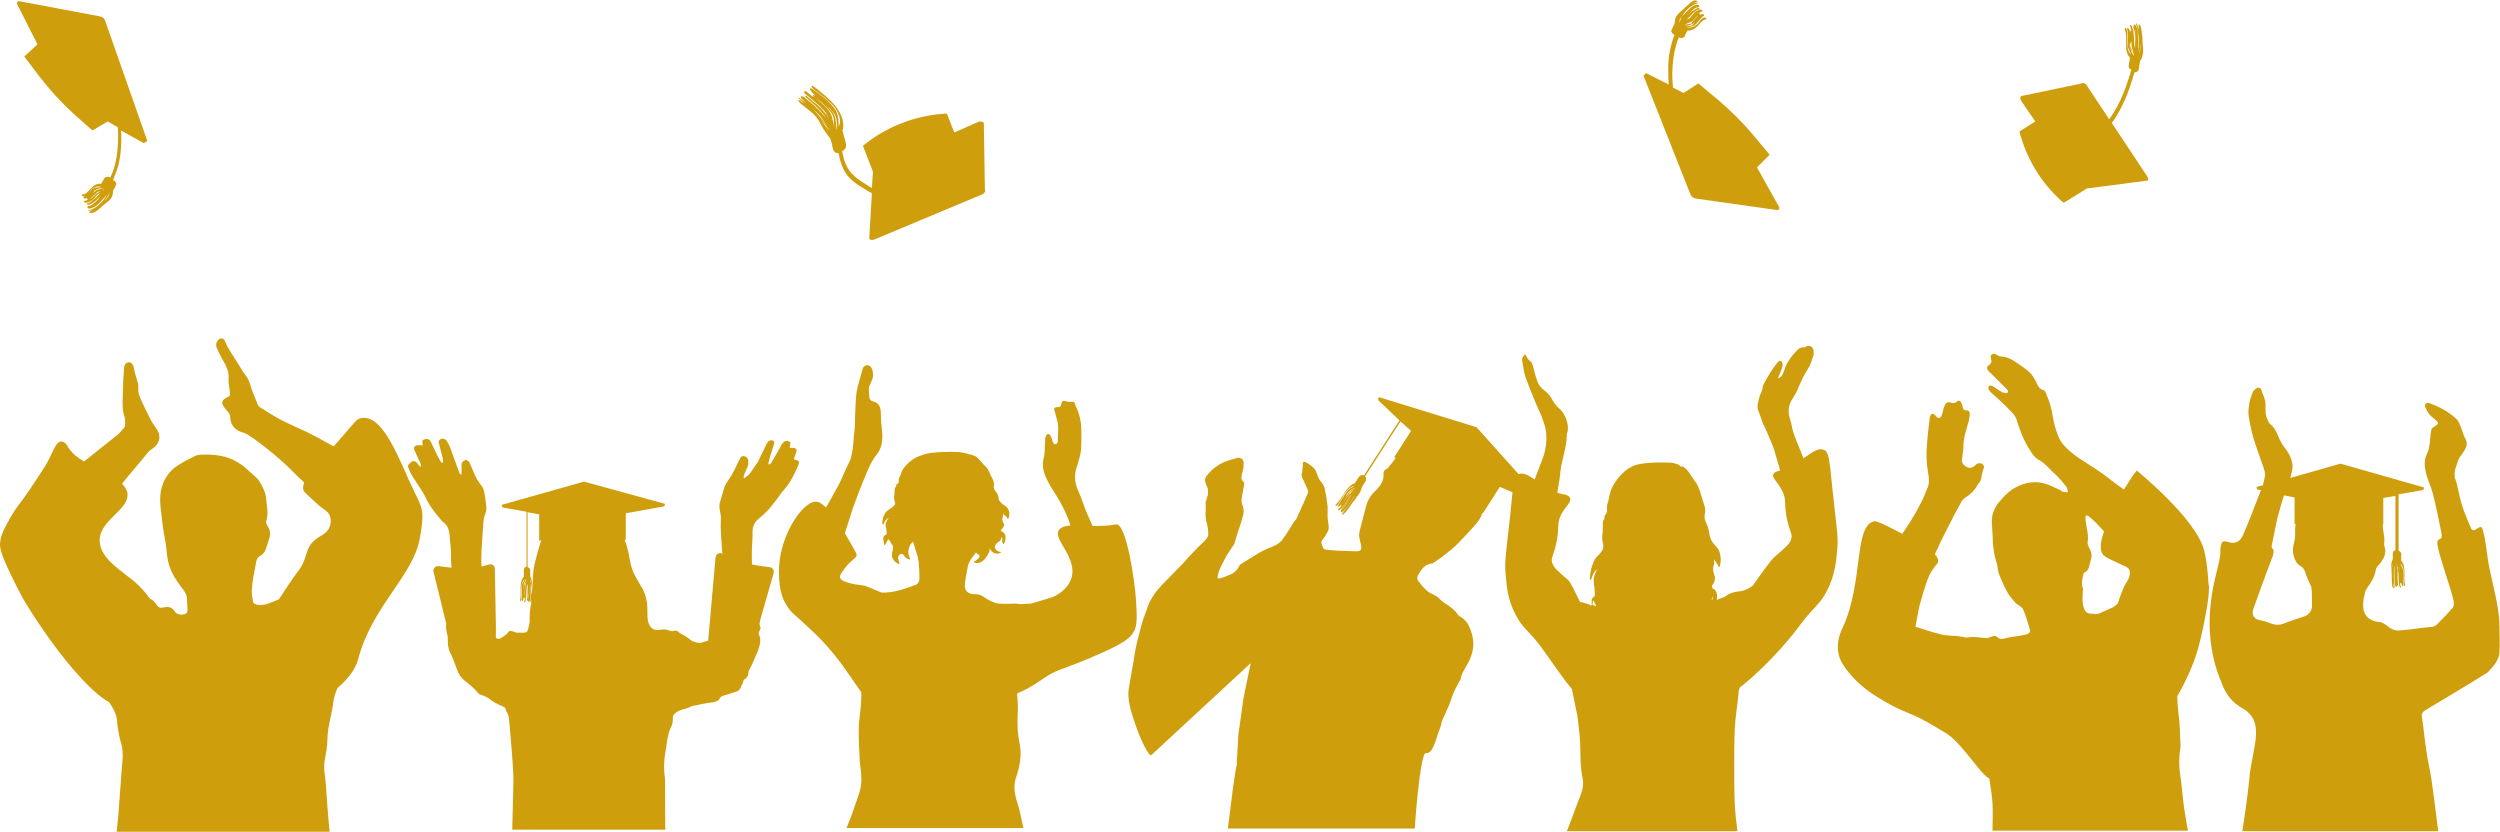 <?xml version="1.0" encoding="UTF-8" standalone="no"?><svg xmlns="http://www.w3.org/2000/svg" xmlns:xlink="http://www.w3.org/1999/xlink" fill="#cf9e0c" height="157.5" preserveAspectRatio="xMidYMid meet" version="1" viewBox="0.0 -0.2 473.4 157.5" width="473.4" zoomAndPan="magnify"><g><g id="change1_1"><path d="M347,92.5c-0.6-5.9-0.7-7.1-1.6-7.5c-1.1-0.5-2.3,0.5-3.9,1.6c0-0.1-0.1-0.2-0.1-0.3c-0.2-0.5-0.4-1-0.6-1.5 c-0.4-1-0.9-2.1-1.2-3.1c-0.3-0.8-0.3-1.6-0.6-2.4c-0.5-1.5-0.4-2.8,0.5-4.1c0.2-0.3,0.4-0.7,0.6-1c0.4-0.9,0.8-1.9,1.3-2.9 c0.4-0.8,0.9-1.5,1.3-2.3c0.3-0.6,0.4-1.2,0.7-1.9c0.1-0.1,0-0.8,0-1c-0.1-0.5-0.4-0.7-0.8-0.8c-0.5-0.1-0.7,0.4-1.3,0.3 c-0.5-0.1-1.4,0.9-1.8,1.4c-0.6,0.8-1.1,1.4-1.5,2.5c-0.2,0.7-0.5,1.7-1.2,1.9c-0.6,0.3,1.7-2.8,0.3-3.3c-0.3-0.1-1.1,1.1-1.3,1.4 c-0.6,0.8-2,3.2-2,3.5c-0.1,1-0.5,1.3-0.7,2.2c-0.2,1-0.5,1.5-0.1,2.5c0.3,0.8,0.6,1.6,0.9,2.5c0,0,0,0.1,0.1,0.1 c0.8,1.9,1.8,3.8,2.3,5.9c0.2,0.7,0.4,1.3,0.6,2c0.1,0.2,0.1,0.5,0.2,0.7c0,0,0,0,0,0c-0.3,0.1-1.1,0.2-1.3,0.7 c-0.3,0.7,0.8,1.4,1.6,3c1.1,2,0.2,2.6,1.2,6.4c0.5,1.8,0.8,2,0.6,2.8c-0.2,0.9-0.9,1.5-3,3.3c-0.9,0.7-3,3.8-4.3,5.6 c-0.8,0.6-1.6,1-2.7,1.1c-0.9,0.1-1.6,0.3-2.3,0.8c-0.5,0.4-1.2,0.5-1.8,0.8c0.1-0.6,0.1-1.3-0.3-1.8c-0.1-0.2-0.3-0.3-0.4-0.3 c-0.1-0.1-0.2-0.1-0.2-0.3c-0.1-0.2,0-0.4,0.2-0.6c0.1-0.2,0.3-0.5,0.3-0.8c0.1-0.5,0-0.7-0.1-1c-0.1-0.3-0.2-0.6-0.2-1.1 c0-0.2,0-0.4,0.1-0.6c0.1-0.4,0.1-0.8,0.1-1.2c0,0.1,0.1,0.2,0.2,0.3c0.1,0.2,0.2,0.4,0.3,0.5c0.1,0.1,0.2,0.3,0.3,0.5 c0,0,0,0.1,0,0.1c0,0.1,0.1,0.1,0.1,0.1c0,0,0.1-0.1,0.1-0.1c0.2-0.3,0.4-1.7,0-2.8c-0.2-0.6-0.5-0.8-0.7-1.1 c-0.3-0.3-0.6-0.6-0.9-1.2c-0.2-0.5-0.2-0.7-0.3-1c0-0.3-0.1-0.7-0.3-1.4c-0.1-0.3-0.2-0.5-0.3-0.7c-0.2-0.5-0.4-0.9-0.3-1.4 c0-0.1,0-0.2,0-0.2c0-0.2,0.1-0.4,0.1-0.8c0-0.5-0.1-0.8-0.2-1.1c-0.2-0.7-0.4-1.2-0.5-1.6c-0.3-1.1-0.5-1.6-0.9-2.4 c0,0,0-0.1-0.1-0.1c0-0.1-0.1-0.2-0.3-0.4c-0.2-0.4-0.4-0.7-0.6-0.9c-0.3-0.5-0.4-0.7-0.6-0.9c-0.3-0.4-0.5-0.6-0.7-0.7 c-0.1-0.1-0.2-0.1-0.2-0.2c0,0-0.1-0.1-0.2-0.1c0,0,0,0,0,0c-0.1,0-0.1,0-0.1,0.1c0,0,0,0-0.1,0c-0.1,0-0.2-0.1-0.3-0.2 c0,0,0,0-0.1-0.1c-0.1-0.1-0.3-0.2-0.7-0.3c-0.3-0.1-0.7-0.2-1.2-0.2c-2-0.1-5.4,0-6.8,0.6c-0.6,0.3-1.1,0.6-1.1,0.6 c0,0-0.2,0.2-0.5,0.4c-2.2,1.9-2.8,4-2.8,4.1c-0.1,0.3-0.1,0.5-0.2,0.8c-0.1,0.4-0.1,0.8-0.3,1.2l0,0.1c-0.1,0.2-0.1,0.4-0.1,0.7 c0,0.1,0,0.2,0,0.2c0,0.1,0,0.2,0,0.4c0,0.1,0,0.2-0.1,0.4c0,0.1-0.1,0.3-0.3,0.5c-0.1,0.2-0.1,0.4-0.1,0.5c0,0.1,0,0.2,0,0.2 c-0.3,0.3-0.3,0.5-0.3,1.5v0c0,0.2,0,0.2,0,0.4c0,0.2,0,0.5-0.1,1.3c0,0.6,0,0.7,0,0.7c0,0.2,0.1,0.4,0.1,0.6 c0.1,0.2,0.1,0.4,0.1,0.7c0,0.1,0,0.2-0.1,0.5c-0.2,0.5-0.5,0.8-0.8,1.1c-0.3,0.3-0.6,0.6-0.8,1c0,0-0.6,1.1-0.8,2.8l0,0 c-0.1,0.9,0,0.9,0.1,0.9c0.1,0,0.1-0.1,0.2-0.3l0-0.1c0.2-0.5,0.3-0.7,0.4-0.9c0.2-0.4,0.5-0.6,0.6-0.7c0,0.1-0.1,0.2-0.1,0.2 c-0.1,0.2-0.1,0.3-0.2,0.5c-0.1,0.4-0.3,0.7-0.3,1c0,0,0,0.1,0,0.2c0,0.1,0,0.2,0,0.4c0,0.1,0,0.1,0,0.2c0,0.1,0,0.3,0.1,0.8l0,0 c0,0,0.1,1,0.1,1.4c0,0.1,0,0.1,0,0.1c0,0,0,0.1,0,0.1c0,0.1-0.1,0.2-0.1,0.2c0,0,0,0.1-0.1,0.1c0,0-0.1,0.1-0.1,0.1 c0,0,0,0-0.1,0.1c0,0.1-0.1,0.1-0.1,0.1c-0.1,0.1-0.1,0.2-0.1,0.3c0,0,0,0,0,0.1c0,0.2,0,0.6,0,1c-0.4-0.2-0.8-0.4-1.3-0.5 c-0.3-0.1-0.6-0.2-0.9-0.2c-1-2-1.8-3.8-2.3-4.2c-2.1-1.8-2.7-2.3-3-3.3c-0.2-0.8,0.1-1,0.6-2.8c1-3.8,0.1-4.4,1.2-6.4 c0.8-1.5,1.9-2.2,1.6-3c-0.2-0.5-1-0.7-1.3-0.7c-0.4-0.1-0.8-0.2-1.1-0.3c0.2-1.4,0.5-2.8,0.6-4.2c0.3-2.3,1.2-4.5,1.2-6.9 c0-0.1,0-0.2,0.1-0.3c0.4-1.5-0.4-3.6-1.6-4.6c-0.5-0.4-0.9-1-1.2-1.5c-0.4-0.8-0.9-1.4-1.6-1.9c-0.5-0.4-1-0.9-1.2-1.5 c-0.4-0.9-0.6-2-0.9-3c-0.1-0.3-0.2-0.7-0.4-0.9c-0.4-0.3-0.7-0.6-0.9-1.1c-0.1-0.3-0.4-0.3-0.5,0c-0.1,0.2-0.3,0.5-0.3,0.7 c0.2,1,0.3,2.1,0.6,3.1c0.6,1.7,1.3,3.4,2,5.1c0.4,1,0.9,1.9,1.2,2.8c0.4,1.1,0.8,2.1,0.8,3.2c0.1,1.4-0.1,2.9-0.6,4.3 c-0.5,1.4-1.1,2.8-1.6,4.2c-1.2-0.8-2.2-1.4-3-1c-1,0.4-1,1.6-1.6,7.5c-0.9,8.2-1.1,8.9-0.9,11.4c0.2,2.4,0.4,4.8,1.8,7.5 c1.4,2.9,2.6,3.1,5.2,6.7c2.3,3.2,4.1,5.9,5.5,7.5c0,0,0,0,0,0c0.1,0.1,0.1,0.2,0.1,0.3c0.3,1.6,0.7,3.3,1,4.9 c0.2,1.6,0.4,3.2,0.5,4.8c0.1,2.4,0,4.8,0.5,7.1c0.1,0.5,0.1,1.2,0,1.7c-0.2,1-0.6,1.9-1,2.9c-0.7,1.8-1.3,3.6-2,5.3H329 c-0.2-1.6-0.4-3.3-0.5-4.9c-0.1-2.5-0.1-5-0.1-7.5c0-2.3,0-4.6,0.1-7c0.1-2.2,0.5-4.4,0.7-6.6c0-0.5,0.1-0.9,0.3-1.3 c0.2-0.1,0.5-0.3,0.7-0.5c0,0,0,0,0,0c0,0,0.1,0,0.1-0.1c2.8-2.2,7.7-7.2,10.6-11.2c2.6-3.5,3.7-3.7,5.2-6.7 c1.3-2.7,1.6-5.1,1.8-7.5C348.1,101.4,347.9,100.8,347,92.5z M324.3,112.9c0,0.1,0,0.3,0,0.4c0,0,0,0,0,0c-0.1,0-0.1,0-0.2,0.1 c0-0.1,0.2-0.4,0.1-0.7c0,0,0,0,0,0C324.2,112.7,324.2,112.8,324.3,112.9z M301.6,113.9c0-0.2,0.1-0.4,0.1-0.4 c0,0,0.1,0.1,0.2,0.3c0.1,0.2,0.1,0.3,0.2,0.4c0,0.1,0.1,0.2,0.1,0.3c0,0,0,0.1,0,0.1c-0.2-0.1-0.5-0.2-0.7-0.3 C301.6,114.2,301.6,114.1,301.6,113.9z" fill="inherit"/><path d="M215.1,113.2c-0.2-3.1-1.8-14.5-3.8-14.1c-1.5,0.3-3,0.3-4.4,0.3c-0.3-0.7-0.6-1.3-0.9-2c-0.7-1.5-1.1-3.1-1.8-4.6 c-0.8-1.7-0.8-3.3-0.2-4.9c0.3-1,0.6-1.9,0.7-2.9c0.1-1.6,0.1-3.2,0-4.9c-0.1-0.8-0.3-1.7-0.6-2.5c-0.1-0.4-0.4-0.8-0.5-1.2 c-0.1-0.4-0.2-0.6-0.7-0.5c-0.3,0-0.7,0-1-0.1c-0.5-0.2-0.8-0.1-0.9,0.4c-0.1,0.6-0.3,0.7-0.8,0.7c-0.5,0-0.7,0.2-0.5,0.7 c0.1,0.5,0.3,1,0.4,1.5c0.5,1.4,0.2,2.8,0.2,4.1c0,0.3,0,0.6-0.4,0.7c-0.4,0.1-0.5-0.3-0.6-0.6c-0.1-0.4-0.2-0.7-0.4-1 c-0.3-0.5-0.7-0.4-0.9,0.2c-0.1,0.3-0.1,0.7-0.1,1c-0.1,0.9,0,1.9-0.2,2.8c-0.5,1.6-0.1,3,0.6,4.4c0.6,1.3,1.5,2.5,2.2,3.7 c0.9,1.6,1.7,3.2,2.2,4.9c-1,0.1-1.8,0.3-2.2,0.9c-1.2,1.7,3.8,5.4,2.3,9.3c-0.9,2.4-3.5,3.4-3.6,3.4c-1.2,0.4-2.6,0.8-4,1.2 c-0.7,0-1.3,0.1-2,0.1c-0.3,0-0.5-0.1-0.8-0.1c-1.1,0-2.2,0.1-3.2,0c-0.6,0-1.1-0.3-1.6-0.5c-0.7-0.3-1.3-0.8-1.9-1.1 c-0.3-0.1-0.7-0.2-1-0.2c-1.3,0.1-2.1-0.6-2-1.8c0.1-1.2,0.4-2.4,0.6-3.6c0.1-0.4,0.3-0.7,0.5-1.1c0.3-0.5,0.7-0.9,1-1.4 c0.1,0.1,0.1,0.1,0.2,0.2c0.1,0.1,0.2,0.2,0.3,0.2c0.1,0.1,0.2,0.2,0.2,0.3c0,0.3-0.5,0.7-0.8,0.9c-0.1,0.1-0.2,0.1-0.2,0.1l0,0 c0,0-0.1,0-0.1,0.1c0,0.1,0.1,0.1,0.1,0.1c0,0,0,0,0,0c0.2,0.1,0.7,0.3,1.5-0.2c0.9-0.7,1.4-1.9,1.4-2.1c0-0.1,0-0.2,0-0.4 c0,0,0,0,0,0c0.1,0.1,0.2,0.4,0.4,0.6c0.1,0.1,0.3,0.3,0.7,0.4c0.4,0.1,0.7,0,0.9-0.1c0.1-0.1,0.2-0.1,0.2-0.2c0,0-0.1,0-0.2,0 l0,0c-0.3,0-0.9-0.3-1-0.8c-0.1-0.3,0.2-0.6,0.3-0.8c0.1-0.1,0.3-0.2,0.4-0.3c0.2-0.1,0.3-0.2,0.4-0.4c0-0.1,0.2-0.3,0.1-0.5 c0,0,0,0,0,0c0.1,0,0.1,0.1,0.2,0.2c0,0.1,0,0.2,0,0.3c0,0.1-0.1,0.2,0,0.4c0,0,0,0,0,0.1c0,0,0,0.1,0.1,0.1c0,0,0,0.1,0,0.1 c0,0.1,0,0.1,0.1,0.1c0.1,0,0.3-0.3,0.3-0.5c0.1-0.3,0.3-1.1-0.2-1.6c-0.1-0.1-0.3-0.2-0.3-0.2c-0.1,0-0.2-0.1-0.2-0.2 c-0.1-0.1,0-0.3,0.2-0.4c0.1-0.1,0.2-0.3,0.3-0.5c0.1-0.3,0-0.5-0.1-0.6c-0.1-0.2-0.2-0.4-0.2-0.7c0-0.1,0-0.2,0.1-0.4 c0-0.2,0.1-0.5,0.1-0.7c0,0.1,0.1,0.1,0.1,0.2c0.1,0.1,0.2,0.2,0.3,0.3c0.1,0.1,0.2,0.2,0.3,0.3c0,0,0,0,0,0.1 c0,0.1,0,0.1,0.1,0.1c0,0,0.1,0,0.1,0c0.2-0.2,0.4-1.1,0-1.8c-0.2-0.4-0.4-0.5-0.7-0.7c-0.3-0.2-0.6-0.4-0.9-0.8 c-0.2-0.3-0.2-0.4-0.2-0.6c0-0.2-0.1-0.4-0.3-0.9c-0.1-0.2-0.2-0.3-0.3-0.4c-0.2-0.3-0.4-0.6-0.3-0.9c0,0,0-0.1,0-0.1 c0-0.1,0.1-0.3,0-0.5c0-0.3-0.1-0.5-0.2-0.7c-0.2-0.4-0.4-0.8-0.5-1c-0.3-0.7-0.4-1-0.9-1.5c0,0,0,0-0.1-0.1c0,0-0.1-0.1-0.3-0.3 c-0.2-0.3-0.4-0.4-0.5-0.6c-0.3-0.3-0.4-0.4-0.6-0.6c-0.3-0.3-0.5-0.4-0.7-0.4c-0.1,0-0.1-0.1-0.2-0.1c0,0-0.1-0.1-0.2-0.1 c0,0,0,0,0,0c-0.1,0-0.1,0-0.1,0c0,0,0,0-0.1,0c-0.1,0-0.2-0.1-0.3-0.1c0,0,0,0-0.1,0c-0.1-0.1-0.3-0.1-0.7-0.2 c-0.3-0.1-0.7-0.1-1.2-0.2c-1.9-0.1-5.1,0-6.4,0.4c-0.6,0.2-1.1,0.4-1.1,0.4c0,0-0.2,0.1-0.5,0.2c-2.1,1.2-2.7,2.6-2.7,2.6 c-0.1,0.2-0.1,0.3-0.2,0.5c-0.1,0.2-0.1,0.5-0.3,0.7l0,0c-0.1,0.1-0.1,0.3-0.1,0.4c0,0.1,0,0.1,0,0.1c0,0.1,0,0.2,0,0.3 c0,0.1,0,0.1-0.1,0.2c0,0.1-0.1,0.2-0.3,0.3c-0.1,0.1-0.1,0.2-0.1,0.3c0,0.1,0,0.1,0,0.1c-0.2,0.2-0.3,0.3-0.3,0.9v0 c0,0.1,0,0.1,0,0.2c0,0.1,0,0.3-0.1,0.8c0,0.4,0,0.4,0,0.5c0,0.2,0.1,0.3,0.1,0.4c0.1,0.2,0.1,0.3,0.1,0.4c0,0,0,0.2-0.1,0.3 c-0.2,0.3-0.5,0.5-0.8,0.7c-0.3,0.2-0.5,0.4-0.8,0.6c0,0-0.6,0.7-0.7,1.8l0,0c-0.1,0.5,0,0.6,0.1,0.6c0.1,0,0.1,0,0.2-0.2l0-0.1 c0.2-0.3,0.3-0.4,0.3-0.5c0.2-0.2,0.5-0.4,0.6-0.4c0,0,0,0.1-0.1,0.1c-0.1,0.1-0.1,0.2-0.2,0.3c-0.1,0.2-0.2,0.4-0.3,0.6 c0,0,0,0.1,0,0.1c0,0.1,0,0.1,0,0.2c0,0,0,0.1,0,0.1c0,0,0,0.2,0.1,0.5l0,0c0,0,0.1,0.7,0.1,0.9c0,0,0,0.1,0,0.1c0,0,0,0,0,0.1 c0,0.1-0.1,0.1-0.1,0.1c0,0,0,0-0.1,0.1c0,0-0.1,0-0.1,0c0,0,0,0-0.1,0.1c0,0-0.1,0.1-0.1,0.1c-0.1,0.1-0.1,0.1-0.1,0.2 c0,0,0,0,0,0c-0.1,0.2,0,0.9,0.1,1.1l0,0.1c0,0.2,0,0.3,0.1,0.3c0.1,0,0.1-0.1,0.3-0.3c0.1-0.3,0.2-0.5,0.3-0.6 c0-0.1,0.1-0.2,0.1-0.2c0,0,0,0,0.2,0.2c0.1,0.1,0.1,0.2,0.2,0.3c0,0.1,0.1,0.1,0.1,0.2c0.1,0.1,0.1,0.2,0.2,0.3 c0.1,0.1,0.1,0.1,0.1,0.2c0.1,0.1,0.1,0.2,0.1,0.3c0,0.3,0,0.5-0.1,0.8c-0.1,0.2-0.1,0.4-0.1,0.6c-0.1,0.8,0.6,1.4,0.9,1.6 c0.2,0.1,0.3,0.2,0.4,0.2c0,0,0,0,0.1,0c0.1,0,0-0.1,0-0.2l0,0c-0.1-0.3-0.2-0.6-0.2-0.7c-0.1-0.3,0-0.7,0.3-0.9 c0.1-0.1,0.3-0.1,0.4-0.1c0.2,0,0.3,0.2,0.4,0.3c0.1,0.2,0.3,0.4,0.6,0.6c0.4,0.2,0.4,0.1,0.5,0.1c0.1-0.1,0-0.2-0.1-0.4 c0,0,0,0,0-0.1c-0.3-0.5-0.2-1.1-0.1-1.5c0.1-0.6,0.5-1.2,0.8-1.3c0.3,1,0.6,1.9,0.9,2.9c0.1,0.5,0.2,1.1,0.2,1.6 c0.1,0.9,0.1,1.7,0.1,2.6c0,0.3-0.3,0.9-0.6,1c-2.1,0.8-4.3,1.6-6.6,1.5c-1.4-0.6-3.1-1.3-3.2-1.3c-2.5-0.3-4.2-0.7-4.6-1.4 c-0.2-0.4,0.2-1,0.8-1.8c1.2-1.7,2.5-2.1,2.3-2.7c0-0.2-1-2-2.2-4c0-0.1,0.1-0.3,0.1-0.4c0.5-1.5,0.9-2.9,1.4-4.4 c0.8-2.2,1.6-4.3,2.5-6.4c0.5-1.3,1.1-2.6,2-3.7c1.1-1.4,1.2-3,1-4.7c-0.1-1-0.2-1.9-0.2-2.9c0-1.4-0.3-2.2-1.5-2.5 c-0.5-0.1-0.7-0.5-0.7-1c0-1.2-0.3-1.3,0.2-2.3c0.6-1.4,0.6-1.4,0.4-2.7c-0.2-0.3-0.2-0.5-0.5-0.7c-0.4-0.3-1.1-0.1-1.3,0.4 c-0.4,1.5-0.9,3-1.2,4.5c-0.2,1.6-0.2,3.3-0.3,4.9c0,0.8,0,1.6-0.1,2.4c-0.2,1.6-0.2,3.3-0.6,4.9c-0.2,1-0.8,1.8-1.2,2.8 c-0.4,0.9-0.8,1.9-1.3,2.8c-0.8,1.4-1.5,2.8-2.3,4.1c-0.7-0.7-1.3-1.1-1.9-1.1c-2.5-0.1-7.1,6.6-7,13.4c0,3.7,0.9,5.4,1.5,6.3 c0.9,1.5,1.6,1.7,4.5,4.5c1.1,1,2.9,2.8,4.5,4.8c2.1,2.6,3.8,5.3,5.1,7.1c0,0.8,0,1.6-0.1,2.5c-0.1,1.5-0.4,3.1-0.4,4.6 c0,2,0.1,4,0.2,6c0.1,1.1,0.3,2.1,0.3,3.2c0.1,2-0.8,3.8-1.4,5.7c-0.4,1.2-0.9,2.5-1.4,3.7c11.2,0,22.4,0,33.5,0 c-0.4-1.5-0.6-3.1-1.1-4.6c-0.6-1.8-0.9-3.5-0.2-5.3c0.6-1.9,1-3.9,0.6-5.9c-0.4-1.9-0.5-3.7-0.4-5.6c0.1-1.3,0-2.7-0.1-4.1 c1.3-0.5,3.1-1.5,4.8-2.7c2.7-1.9,3.8-1.8,9-4c4.8-2.1,7.3-3.2,8.3-5C215.4,118.2,215.3,116.4,215.1,113.2z" fill="inherit"/><path d="M0,102.8c0.1-1.7,0.8-2.9,2.2-5.4c1.2-2,1.4-1.9,3.5-5c1.9-2.9,2.9-4.3,3.5-5.5c1-2,1.5-3.5,2.4-3.5 c0.7,0,1.2,0.8,1.3,1.1c0.7,1.1,1.8,2,3,2.7c2.1-1.7,4.3-3.4,6.4-5.1c0.5-0.4,0.8-0.9,1.2-1.3c0.2-0.2,0.2-0.5,0.2-0.8 c0-0.5,0-1.1-0.2-1.5c-0.5-1.7-0.2-3.5-0.2-5.3c0-1.2,0.1-2.5,0.2-3.7c0-0.6,0.4-1.1,0.9-1.1c0.4,0,0.8,0.4,0.9,0.9 c0.2,1,0.5,2,0.8,3c0.1,0.3,0.1,0.7,0.1,1c-0.1,0.8,0.2,1.5,0.5,2.2c0.6,1.3,1.2,2.6,1.9,3.9c0.3,0.6,0.7,1.1,1.1,1.7 c0.9,1.3,0.5,2.9-0.9,3.7c-0.3,0.2-0.6,0.4-0.8,0.7c-1.6,2-3.3,3.9-4.9,5.9c0.5,0.5,0.8,1,1,1.6c0.7,3.4-5.7,5.3-5.2,9.6 c0.3,2.6,2.9,4.5,5.5,6.5c1.8,1.3,3.1,2.8,4,4.1c0.4,0.1,0.8,0.5,1.1,0.9c0.5,0.8,0.8,0.9,1.7,0.7c0.8-0.2,1.5,0.1,1.9,0.8 c0.4,0.7,1.8,0.8,2.3,0.2c0.1-0.1,0.1-0.4,0.1-0.6c0-0.7-0.1-1.5-0.1-2.2c-0.1-0.9-0.7-1.5-1.2-2.2c-1.2-1.6-2.2-3.3-2.5-5.4 c-0.1-0.9-0.2-1.8-0.3-2.6c-0.1-0.7-0.3-1.5-0.4-2.2c-0.1-0.7-0.2-1.5-0.3-2.2c-0.2-1.9-0.6-3.9-0.2-5.8c0.4-1.9,1.4-3.4,2.9-4.5 c1.1-0.7,2.2-1.3,3.4-1.9c0.3-0.2,0.7-0.2,1.1-0.3c2.5-0.1,5,0.1,7.2,1.5c0.9,0.5,1.7,1.3,2.5,2c0.5,0.5,1.1,0.9,1.5,1.5 c0.6,1,1.2,2.1,1.3,3.4c0.1,1.4,0.5,2.8,0,4.2c-0.1,0.2,0.1,0.6,0.2,0.8c0.5,0.7,0.7,1.5,0.4,2.4c-0.2,0.5-0.3,1.1-0.5,1.6 c-0.2,0.7-0.5,1.4-1.3,1.8c-0.6,0.3-0.7,1.1-0.8,1.7c-0.3,1.5-0.6,3-0.7,4.5c-0.1,0.8,0.1,1.6,0.2,2.4c0.1,0.4,0.4,0.5,0.7,0.6 c1.6,0.3,2.8-0.5,4.2-1c1.2-1.8,2.6-4,3.7-5.4c1.9-2.5,1.1-4.2,3.2-5.9c1.1-0.9,2.2-1.1,2.7-2.4c0.1-0.2,0.4-1,0.1-2 c-0.3-1.1-1.4-1.3-3-2.9c-1.8-1.7-1.9-1.7-2-2c-0.2-0.5-0.1-0.9,0.1-1.5c-0.2-0.2-0.3-0.4-0.5-0.5c-1.1-1-2.1-2.1-3.2-3.1 c-1.2-1.1-2.5-2.2-3.8-3.2c-1-0.8-2.1-1.6-3.2-2.3c-0.3-0.2-0.6-0.3-0.9-0.4c-1.3-0.3-2.3-1.3-2.4-2.7c0-0.2,0-0.5-0.1-0.7 c-0.1-0.2-0.2-0.4-0.4-0.6c-0.3-0.4-0.7-0.7-0.9-1.2c-0.3-0.5,0-1,0.5-1.3c0.9-0.4,0.9-0.4,0.8-1.4c-0.1-0.8-0.3-1.7-0.2-2.6 c0-1.2-0.5-2.2-1.1-3.2c-0.4-0.7-0.8-1.5-1.1-2.2c-0.3-0.6-0.2-1.2,0.3-1.7c0.2-0.2,0.5-0.3,0.7-0.2c0.2,0,0.4,0.3,0.5,0.5 c0.2,0.4,0.3,0.7,0.5,1.1c1,1.7,2.1,3.3,3.1,5c0,0,0,0,0,0c1.1,1.1,1.2,2.5,1.8,3.9c0.3,0.7,0.5,1.3,0.8,2 c0.1,0.2,0.2,0.4,0.4,0.5c1.3,0.8,2.5,1.6,3.8,2.3c1.7,0.9,3.4,1.6,5.1,2.4c1.4,0.7,2.9,1.5,4.3,2.3c0.3,0.2,0.6,0.3,0.8,0.4 c0.7-0.8,1.4-1.6,2.2-2.5c1.9-2.2,2.1-2.6,2.9-2.8c4.3-1,7.4,8.2,10.1,13.8c1.7,3.4,2,3.9,1.1,8.9c-1.2,7.1-9.1,12.9-11.7,23 c-0.6,2.2-2.4,4.1-3.9,5.4c-0.4,0.9-0.7,1.8-0.8,2.8c-0.3,2.4-1.1,4.6-1.1,7c0,1.3-0.3,2.5-0.5,3.8c-0.3,1.6,0.1,3.1,0.2,4.6 c0.2,2.9,0.4,5.9,0.7,8.8c0,0.1,0,0.1,0,0.2c-13.4,0-26.9,0-40.3,0c0.1-1,0.2-2,0.3-3c0.2-3.2,0.5-6.3,0.7-9.5 c0.1-0.9,0.2-1.9,0.1-2.8c0-0.8-0.3-1.5-0.5-2.3c-0.2-1-0.4-1.9-0.5-2.9c0-1.2-0.4-2.2-1-3.2c-0.2-0.3-0.3-0.5-0.5-0.8 C17.3,131,11,124,4.8,113.9c0,0-1.1-1.8-2.8-5.4C0.1,104.6,0,103.5,0,102.8z" fill="inherit"/><path d="M27.9,26.5l-8-22.8c-0.1-0.4-0.5-0.7-1-0.8L3.5,0C3.3,0.2,3.1,0.4,3.2,0.5l3.9,7.7l-2.5,2.3l2.8,3.7c2,2.6,4.2,5,6.6,7.2 l3.5,3.1l2.9-1.7l1.9,1.1c0.1,1.1,0.1,2.4,0,3.7c-0.1,1.5-0.4,3-0.7,4c-0.2,0.5-0.3,1-0.5,1.3c-0.1,0.3-0.2,0.5-0.2,0.5 c-0.5-0.2-0.9-0.1-1.1,0.1c0,0-0.1,0.2-0.3,0.5c-0.1,0.2-0.3,0.5-0.3,0.5c0,0,0,0,0,0.1c-1-0.1-1.5,0.4-2,0.9 c-0.5,0.5-0.9,1.1-1.5,1.1c-0.4,0-0.2,0.4,0.2,0.4c0.2,0,0.5-0.3,0.8-0.6c0.1-0.2,0.3-0.3,0.4-0.5c0.1-0.1,0.2-0.3,0.3-0.3 c0.2-0.2,0.4-0.3,0.7-0.4c0.3-0.1,0.6-0.1,1.1,0c-0.3,0.1-0.6,0.1-0.9,0.1c-0.3,0-0.5,0.1-0.7,0.2c-0.3,0.2-0.5,0.5-0.8,0.8 c-0.3,0.3-0.6,0.6-0.9,0.8c-0.3,0.1,0.1,0.4,0.3,0.3c0,0,0.3-0.1,0.4-0.1l-0.1,0.1c-0.1,0.1,0.1,0.2,0.2,0.2 c-0.2,0.1-0.4,0.2-0.6,0.2c-0.4,0-0.2,0.4,0.2,0.4c0.1,0,0.3-0.1,0.5-0.1c0.2-0.1,0.3-0.2,0.5-0.3c0.2-0.1,0.3-0.2,0.4-0.3 c0.1-0.1,0.2-0.2,0.3-0.3c0.1-0.1,0.2-0.3,0.3-0.4c0.1-0.1,0.2-0.2,0.4-0.3c0.1,0,0.2-0.1,0.3-0.1c-0.2,0.2-0.4,0.3-0.5,0.5 c-0.2,0.2-0.5,0.5-0.9,0.8c-0.2,0.1-0.4,0.3-0.5,0.4c-0.2,0.1-0.4,0.2-0.5,0.2c-0.3,0-0.1,0.3,0.1,0.3c0.4-0.1,0.9-0.3,1.3-0.7 c0.4-0.3,0.8-0.8,1.1-1l-0.1,0.1c-0.1,0.1-0.3,0.3-0.4,0.5c-0.2,0.2-0.4,0.4-0.6,0.6c-0.2,0.2-0.4,0.3-0.6,0.5 c-0.2,0.1-0.4,0.2-0.6,0.2c-0.3,0-0.4,0.5,0.1,0.5c0.4,0,1-0.3,1.4-0.6c0.5-0.4,0.9-0.8,1.1-1.1c0.3-0.3,0.6-0.6,0.8-1 c-0.2,0.6-0.7,1.3-1.4,1.9c-0.6,0.6-1.4,1-2,1.1c-0.2,0.1,0,0.2,0.2,0.1c0.1,0,0.3-0.1,0.4-0.1c0.1-0.1,0.3-0.1,0.4-0.2 c-0.3,0.2-0.4,0.3-0.7,0.4c-0.6,0.2,0.1,0.4,0.4,0.3c0.2,0,0.3-0.1,0.5-0.2c0.2-0.1,0.4-0.2,0.6-0.4c0.4-0.3,0.7-0.6,0.9-0.8 c0.5-0.4,1.1-0.8,1.5-1.3c0.3-0.4,0.4-0.9,0.4-1.5c0,0,0.2-0.3,0.3-0.5c0.1-0.3,0.3-0.6,0.3-0.6c0.1-0.3-0.1-0.7-0.6-0.9 c0,0,0.1-0.2,0.2-0.5c0.1-0.3,0.3-0.8,0.5-1.3c0.4-1.1,0.7-2.6,0.8-4.2c0.1-1.2,0.1-2.4,0-3.4l4.3,2.4 C27.5,26.8,27.7,26.6,27.9,26.5z M19.7,35.4c-0.7,0.3-1.4,0.2-1.8,0.7c-0.1,0.1-0.2,0.2-0.3,0.3c0.1-0.2,0.2-0.4,0.3-0.5 C18.3,35.5,19,35.5,19.7,35.4L19.7,35.4z M19.8,35.7c-0.3,0.2-0.7,0.3-1.1,0.5c-0.3,0.1-0.6,0.4-0.9,0.7c-0.1,0.1-0.3,0.3-0.4,0.4 c-0.1,0.1-0.3,0.2-0.4,0.3c0.2-0.3,0.9-0.9,1.2-1.2c0.1-0.1,0.1-0.2,0.2-0.2c0.2-0.2,0.6-0.1,0.9-0.2 C19.5,35.8,19.6,35.7,19.8,35.7z M20.7,36.2c0,0.2-0.1,0.4-0.1,0.6c-0.1,0.2-0.2,0.4-0.3,0.5c-0.1,0.2-0.3,0.3-0.5,0.5 C20.2,37.3,20.6,36.8,20.7,36.2z" fill="inherit"/><path d="M151.7,19.5c0.4,0.3,0.9,0.7,1.4,1.1c0.5,0.4,1,0.8,1.3,1.2c0.7,0.7,1,1.6,1.5,2.4c0.4,0.6,0.8,1.2,1.3,1.8 c0,0,0,0.1,0.1,0.3c0.1,0.2,0.1,0.4,0.2,0.6c0.1,0.5,0.2,1,0.2,1c0.1,0.6,0.6,1,1.1,0.9c0,0,0.1,0.4,0.2,1 c0.2,0.7,0.4,1.6,1.1,2.7c0.7,1.1,1.8,2,3,2.7c0.6,0.4,1.3,0.8,2,1.2l-0.5,8.6c0.2,0.3,0.6,0.3,1.1,0.1l20.3-8.5 c0.4-0.2,0.7-0.6,0.5-0.9l-0.2-12.6c-0.2-0.3-0.6-0.4-1.1-0.2l-4.5,2l-1.4-3.6h0c-5.7,0.3-11.1,2.3-15.5,5.8l-0.4,0.3l1.9,4.9 c0,0.1,0,0.1,0,0.1l-0.2,3c-0.6-0.3-1.1-0.7-1.6-1c-1.2-0.7-2.2-1.6-2.8-2.5c-0.6-0.9-0.9-1.9-1-2.5c-0.2-0.6-0.2-1-0.2-1 c0.5-0.2,0.8-0.7,0.7-1.3c0,0-0.1-0.6-0.3-1.2c-0.1-0.3-0.2-0.6-0.2-0.8c-0.1-0.2-0.1-0.4-0.1-0.4c0,0,0-0.1-0.1-0.1 c0.3-0.7,0.2-1.5,0-2.3c-0.2-0.8-0.7-1.6-1.3-2.4c-1.2-1.5-2.7-2.6-3.8-3.5c-0.4-0.3-0.7-0.4-0.7-0.3c-0.1,0.1,0,0.3,0.4,0.6 c0.4,0.4,1.3,0.9,2.1,1.6c0.8,0.7,1.6,1.4,1.9,1.9c0.8,1.2,1.3,2.5,0.7,3.6c0-1,0-2-0.5-3c-0.3-0.6-1.1-1.5-2-2.3 c-0.9-0.8-1.9-1.4-2.4-1.8c-0.4-0.3-0.5-0.2-0.5,0c0,0.1,0.2,0.4,0.4,0.6c0,0,0.2,0.2,0.3,0.3c0.1,0.1,0.3,0.3,0.3,0.3l-0.3-0.1 c-0.3-0.1-0.1,0.2,0,0.4c-0.2-0.1-0.4-0.3-0.6-0.4c-0.2-0.2-0.4-0.3-0.6-0.5c-0.3-0.3-0.5-0.3-0.6-0.2c-0.1,0.1,0,0.3,0.2,0.5 c0.4,0.3,1,0.8,1.6,1.3c0.6,0.5,1.2,1,1.5,1.4c0.5,0.5,0.9,0.9,1.2,1.6c0.1,0.2,0.1,0.3,0.2,0.5c-0.1-0.2-0.2-0.4-0.3-0.6 c-0.1-0.2-0.2-0.4-0.4-0.5c-0.3-0.4-0.9-1.1-1.6-1.7c-0.7-0.6-1.4-1.1-1.8-1.5c-0.4-0.4-0.6-0.1-0.2,0.2c0.5,0.5,1.3,1.1,2,1.8 c0.7,0.7,1.4,1.5,1.7,2l-0.2-0.2c-0.4-0.5-1.1-1.2-1.8-1.9c-0.7-0.7-1.5-1.2-2-1.7c-0.2-0.2-0.5-0.3-0.6-0.3c-0.2,0-0.2,0.2,0,0.5 c0.5,0.5,1.2,1.1,1.9,1.7c0.7,0.6,1.4,1.3,1.8,1.8c0.4,0.6,0.8,1.1,1.2,1.7c-0.7-0.9-1.5-1.9-2.4-2.9c-0.9-1-2-1.8-2.9-2.4 c-0.3-0.2-0.2,0.1,0,0.2c0.4,0.3,0.7,0.6,1.1,0.9c-0.4-0.3-0.7-0.4-1.1-0.7C150.9,18.5,151.3,19.2,151.7,19.5z M158.2,22.4 c-0.1-0.3-0.1-0.6-0.3-0.9c-0.1-0.3-0.3-0.6-0.5-0.8c-0.2-0.2-0.4-0.5-0.6-0.7c0.2,0.2,0.4,0.3,0.5,0.5c0.2,0.2,0.3,0.4,0.5,0.6 c0.7,0.9,0.7,2.1,0.7,3.1l-0.1,0C158.3,23.5,158.3,22.9,158.2,22.4z M156.2,19.9c-0.6-0.6-1.3-1.2-1.8-1.5c0.4,0.2,1,0.6,1.5,1.1 c0.5,0.5,1,1,1.3,1.4c0.2,0.2,0.3,0.4,0.4,0.6c0.3,0.5,0.3,1,0.3,1.6c0,0.3,0.1,0.6,0.1,0.8c-0.2-0.7-0.3-1.4-0.5-2.1 C157.3,21.2,156.8,20.5,156.2,19.9z M155.3,22.2c0.6,0.8,1.2,1.5,1.8,2.3c-0.5-0.4-0.9-0.9-1.2-1.4 C155.7,22.8,155.5,22.5,155.3,22.2z" fill="inherit"/><path d="M77.3,88.3c0.3,0.9,0.8,1.8,1.4,2.6c0.6,1,1.3,1.9,1.8,2.9c0.7,1.6,1.7,2.9,2.8,4.2c0.2,0.3,0.5,0.6,0.8,0.8 c0.6,0.5,0.9,1.2,1,2c0.1,1.1,0.2,2.2,0.3,3.4c0,1,0,2.1,0.1,3.1c-0.9-0.1-1.8-0.2-2.4-0.3c-0.6-0.1-1.2,0.5-1,1.1l2.4,9.8 c-0.1,0.6,0,1.2,0.1,1.7c0.2,0.6,0.2,1.1,0.2,1.7c0,0.9,0.2,1.8,0.7,2.6c0.1,0.2,0.2,0.5,0.3,0.7c0.3,0.8,0.6,1.6,0.9,2.4 c0.3,0.7,0.7,1.2,1.3,1.7c0.9,0.7,1.8,1.4,2.5,2.3c0.2,0.3,0.6,0.4,1,0.5c0.3,0.2,0.7,0.3,1,0.5c0.8,0.7,1.8,1.2,2.8,1.6 c0.3,0.1,0.4,0.3,0.5,0.6c0,0.2,0.1,0.3,0.2,0.5c0.3,0.4,0.3,0.8,0.4,1.3c0.1,1.5,0.3,3.1,0.4,4.6c0,0,0,0,0,0 c0.2,2.7,0.5,5.5,0.4,8.2c0,0.1-0.2,8.1-0.2,8.1h29c-0.1-0.7,0-9.3-0.1-9.9c-0.3-2-0.1-4,0.3-5.9c0-0.1,0-0.1,0-0.2 c0.1-0.7,0.2-1.4,0.4-2.1c0.1-0.5,0.3-1,0.5-1.4c0.3-0.5,0.3-1.1,0.3-1.7c0-0.3,0.1-0.5,0.3-0.7c0.6-0.6,1.3-0.8,2.1-1 c0.3-0.1,0.7-0.2,1-0.4c0.1,0,0.2-0.1,0.2-0.1c1.3-0.2,2.6-0.6,3.9-0.7c0.7-0.1,1.2-0.3,1.5-0.9c0.2-0.3,0.4-0.3,0.7-0.4 c0.9-0.3,1.7-0.5,2.5-0.8c0.5-0.2,0.7-0.7,0.8-1.1c0.1-0.1,0.1-0.2,0.2-0.3l0.2-0.7c0,0,0.1,0,0.1-0.1c0.5-0.3,0.8-0.7,0.8-1.3 c0-0.1,0.1-0.3,0.1-0.4c0.2-0.5,0.5-0.9,0.7-1.4c0.4-1,0.9-1.9,1.2-2.9c0.3-0.9,0.4-1.8,0-2.6c-0.1-0.2,0-0.4,0.1-0.6 c0.2-0.3,0.3-0.6,0.1-1c-0.1-0.2-0.1-0.5,0-0.7c0-0.1,0-0.1,0-0.2l2.6-9.1c0.1-0.5-0.2-1-0.7-1.1l-1.6-0.2 c-0.6-0.1-1.2-0.2-1.8-0.3c-0.1-1.8,0-3.6,0.1-5.4c0-0.3,0-0.5,0-0.8c0-1,0.4-1.9,1.2-2.5c0.7-0.6,1.4-1.2,2-1.9 c0.1-0.2,0.3-0.3,0.4-0.5c0.6-0.7,1.1-1.4,1.6-2.1c0.2-0.3,0.5-0.7,0.8-1c1.2-1.4,2-3,2.7-4.7c0.2-0.6,0.1-0.8-0.5-0.9 c-0.3,0-0.4-0.2-0.3-0.4c0.1-0.3,0.2-0.5,0.3-0.8c0.1-0.3,0.2-0.5,0.1-0.8c-0.2-0.3-0.5-0.3-0.8-0.3c-0.5,0.1-0.5,0-0.4-0.5 c0.1-0.2,0.1-0.5,0-0.6c-0.2-0.1-0.5-0.3-0.7-0.2c-0.4,0-0.7,0.4-0.9,0.7c-0.6,1.2-1.3,2.3-2,3.5c0,0.1-0.1,0.1-0.1,0.1 c-0.1,0.1-0.2,0.1-0.3,0.2c0-0.1-0.1-0.2-0.1-0.3c0.1-0.5,0.3-1,0.4-1.5c0.2-0.7,0.5-1.5,0.7-2.2c0-0.2,0-0.5-0.1-0.5 c-0.2-0.1-0.4-0.2-0.6-0.1c-0.5,0.1-0.7,0.6-0.9,1c-0.5,1-1,2.1-1.5,3.1c-0.1,0.1-0.2,0.3-0.3,0.4c-0.3,0.5-0.7,1-1,1.5 c-0.3,0.5-0.8,0.8-1.3,1.2c-0.2-0.4,0-0.6,0.1-0.9c0.2-0.5,0.4-0.9,0.6-1.4c0.1-0.3,0.1-0.7,0.1-1c0-0.4-0.3-0.8-0.7-0.9 c-0.4-0.1-0.7,0-0.9,0.5c-0.5,0.9-0.8,1.7-1.3,2.6c-0.3,0.6-0.7,1.1-1,1.6c-0.3,0.5-0.6,0.9-0.7,1.4c-0.3,0.9-0.5,1.8-0.8,2.7 c-0.1,0.5-0.1,0.9,0,1.4c0.1,0.6,0.3,1.3,0.2,1.9c-0.1,1.8,0.1,3.5,0.2,5.3c0,0.4,0.1,0.8,0.1,1.1l-0.1-0.1 c-0.5-0.2-1.1,0.1-1.2,0.7l-1.4,15.8c-0.4,0.1-0.9,0.3-1.3,0.4c-0.2,0.1-0.4,0-0.6,0c-0.3,0-0.5-0.1-0.8-0.2 c-0.5-0.1-0.7-0.4-1.1-0.7c-0.3-0.2-0.5-0.3-0.8-0.5c-0.3-0.2-0.7-0.3-1-0.6c-0.3-0.3-0.6-0.4-1-0.2c-0.3,0.1-0.5,0-0.8-0.1 c-0.2-0.1-0.5-0.2-0.7-0.2c-0.5,0-0.9,0-1.4,0.1c-0.6,0-1-0.1-1.4-0.6c-0.5-0.7-0.6-1.4-0.6-2.3c0-0.8,0-1.6-0.1-2.4 c-0.2-1.2-0.6-2.3-1.3-3.3c-0.5-0.8-0.9-1.6-1.3-2.4c-0.2-0.5-0.4-1.1-0.5-1.6c-0.3-1.5-0.5-3-1.1-4.4c0,0,0-0.1,0-0.1l0.2,0v-5 l7.2-1.3c0.1,0,0.2-0.2,0.2-0.5L110.6,91l0,0l0,0l0,0v0L95,95.4c0,0.2,0.1,0.4,0.2,0.5l4.5,0.8v10.4c-0.3,0-0.5,0.3-0.5,0.6v1.2 c0,0,0,0,0,0.1c-1,1-0.4,3.1-0.7,4.3c-0.1,0.4,0.1,0.5,0.2,0.1c0.1-0.5-0.1-1.9,0-2.4c0.1-0.6,0.2-1.2,0.7-1.6 c-0.2,0.4-0.5,0.8-0.6,1.3c-0.1,0.6,0.1,2,0,2.7c0,0.4,0.2,0.2,0.3-0.1c0-0.1,0.1-0.3,0.1-0.4c0,0,0,0.1,0,0.1 c0,0.1,0.1,0,0.2-0.1c0,0.2,0,0.5-0.1,0.7c-0.1,0.3,0.1,0.4,0.2,0.1c0.1-0.5,0.2-1.5,0.2-2c0-0.3,0-0.7,0.1-1 c0-0.1,0.1-0.2,0.1-0.3c0,0.2,0,0.4,0,0.7c0,0.5,0,1.8-0.1,2.3c-0.1,0.2,0.1,0.3,0.2,0c0.2-0.6,0.2-2.1,0.2-2.8c0,0,0,0.1,0,0.1 c0,0.6,0.1,2.1-0.2,2.7c-0.1,0.3,0.1,0.6,0.3,0.2c0.3-0.7,0.2-2.1,0.2-2.8c0-0.4,0-0.8,0-1.1c0.2,1.2,0.1,3-0.1,4.1 c0,0.2,0.1,0.1,0.1,0c0.1-0.2,0.1-0.5,0.1-0.7c0,0.3,0,0.4,0,0.7c0,0.2,0,0.3,0,0.2c0,0.1,0,0.3-0.1,0.4c-0.1,0.7-0.2,1.5-0.2,2.2 c0,0.3,0,0.7,0,1c-0.1,0.5-0.2,1.1-0.4,1.6c-0.1,0.3-0.4,0.4-0.7,0.4c-0.4,0-0.8,0-1.2,0c-0.3,0-0.6-0.1-0.8-0.2 c-0.5-0.2-0.8-0.2-1.1,0.3c-0.1,0.1-0.2,0.2-0.3,0.3c-0.3,0.2-0.6,0.4-0.9,0.6c-0.3,0.2-0.5,0.2-0.8,0.1c-0.3-0.1-0.2-0.4-0.2-0.6 c0-0.6,0-1.3,0-1.9c0-0.1,0-0.1,0-0.2l-0.2-10.5c0-0.6-0.6-1-1.1-0.8l-1.4,0.4c-0.2-2.1,0.1-4.3,0.2-6.4c0-0.4,0.1-0.8,0.1-1.2 c0-0.9,0.1-1.8,0.5-2.7c0.1-0.3,0.1-0.6,0.1-0.9c-0.1-1-0.2-2-0.4-2.9c-0.1-0.4-0.2-0.8-0.5-1.2c-0.7-0.8-1.2-1.8-1.6-2.8 c-0.2-0.5-0.4-0.9-0.6-1.4c-0.2-0.5-0.5-0.7-0.8-0.7c-0.4,0.1-0.8,0.4-0.8,0.9c0,0.5,0,0.9,0,1.4c0,0.1,0,0.3,0,0.4 c0,0-0.1,0-0.1,0.1c-0.1-0.1-0.2-0.2-0.3-0.3c-0.6-1.6-1.1-3.1-1.7-4.7c-0.2-0.5-0.4-0.9-0.7-1.4c-0.2-0.3-0.6-0.5-1-0.4 c-0.4,0.1-0.6,0.4-0.5,0.8c0.2,0.9,0.5,1.8,0.7,2.7c0.1,0.3,0.1,0.5,0.1,0.8c0,0.1-0.1,0.2-0.1,0.3c-0.1-0.1-0.2-0.1-0.3-0.2 c-0.2-0.4-0.5-0.9-0.7-1.3c-0.4-0.8-0.8-1.7-1.2-2.5c-0.2-0.5-0.7-0.7-1.2-0.5c-0.4,0.1-0.5,0.3-0.4,0.7c0.1,0.5,0.1,0.5-0.4,0.4 c-0.2,0-0.5,0-0.7,0c-0.5,0.2-0.6,0.5-0.4,1c0.4,0.8,0.7,1.6,1.1,2.4c0.1,0.2,0.1,0.4,0.1,0.6c0,0-0.1,0.1-0.1,0.1 c-0.2-0.2-0.4-0.4-0.5-0.6c-0.3-0.4-0.7-0.6-1.1-0.4C77.3,87.7,77.2,87.9,77.3,88.3z M99.7,109.4c-0.2,0.6-0.5,1-0.5,1.7 c0,0.1,0,0.3,0,0.4c0-0.2-0.1-0.4,0-0.7C99.1,110.3,99.4,109.8,99.7,109.4C99.6,109.4,99.6,109.4,99.7,109.4z M99.8,109.6 c-0.1,0.3-0.2,0.7-0.3,1c-0.1,0.5-0.1,1.6-0.1,2.2c-0.1-0.4,0-1.4,0-1.8c0-0.1,0-0.2,0-0.3c0-0.3,0.2-0.5,0.3-0.7 C99.7,109.9,99.7,109.7,99.8,109.6z M100.4,109.5c0.1,0.3,0.2,0.7,0.2,1c0,0.2,0,0.4,0,0.6C100.5,110.6,100.5,110,100.4,109.5z M102.5,102.1c-0.5,1.5-0.9,3-1.3,4.6c-0.3,1.4-0.3,2.8-0.4,4.3c0,0.5-0.1,0.9-0.2,1.4c0-0.2,0-0.5,0-0.6c0-0.6,0.1-1.1,0.1-1.6 c0-0.4-0.1-0.9-0.3-1.3v-1.1c0-0.3-0.2-0.5-0.5-0.6V96.8l2.2,0.4v5L102.5,102.1z" fill="inherit"/><path d="M279.6,80.7L279.6,80.7L279.6,80.7L279.6,80.7L279.6,80.7l-18.5-5.7c-0.1,0.3-0.2,0.5-0.1,0.6l4,3.8l-6.7,10.4 c-0.3-0.1-0.7,0-0.9,0.2l-0.8,1.2c0,0,0,0,0,0.1c-1.6,0.4-2.4,2.9-3.5,3.9c-0.4,0.3-0.2,0.6,0.2,0.2c0.4-0.4,1.1-1.9,1.5-2.4 c0.5-0.6,1-1.1,1.7-1.2c-0.5,0.3-1,0.5-1.4,1c-0.5,0.6-1.3,2.1-1.7,2.7c-0.3,0.4,0.1,0.3,0.3,0.1c0,0,0.3-0.3,0.3-0.3 c0,0.1,0,0.1-0.1,0.2c-0.1,0.1,0.1,0.1,0.2,0c-0.2,0.2-0.3,0.4-0.6,0.6c-0.3,0.3-0.1,0.5,0.2,0.2c0.5-0.4,1.2-1.4,1.5-1.9 c0.2-0.3,0.4-0.7,0.7-0.9c0.1-0.1,0.2-0.1,0.2-0.2c-0.2,0.2-0.3,0.4-0.5,0.6c-0.3,0.5-1.2,1.8-1.6,2.2c-0.2,0.2-0.1,0.3,0.1,0.1 c0.6-0.5,1.5-2,2-2.6c0,0-0.1,0.1-0.1,0.1c-0.4,0.6-1.3,2.1-1.9,2.6c-0.3,0.2-0.3,0.7,0.1,0.4c0.7-0.5,1.6-1.9,2-2.6 c0.3-0.4,0.5-0.8,0.7-1.2c-0.6,1.3-1.8,3.1-2.8,4.1c-0.2,0.2,0,0.1,0.1,0c0.2-0.2,0.4-0.4,0.6-0.7c-0.2,0.3-0.3,0.4-0.5,0.7 c-0.4,0.4,0.1,0.3,0.3,0c0.5-0.5,1.1-1.4,1.5-2c0.4-0.5,0.8-1,1.2-1.6c0.3-0.4,0.5-0.9,0.6-1.4l0.7-1.1c0.2-0.3,0.1-0.7-0.1-0.9 l6.7-10.4l2,1.8l-3.2,5l0.3,0.1c-0.4,0.6-0.8,1.1-1.3,1.7c-0.1,0.1-0.2,0.3-0.4,0.4c-0.5,0.2-0.7,0.6-0.6,1.1 c0,1.2-0.6,2.1-1.4,2.9c-0.9,0.8-1.6,1.8-1.9,3c-0.4,1.5-0.8,3.1-1.2,4.6c-0.3,0.9,0,1.8,0.2,2.7c0.2,1,0,1.3-0.9,1.3 c-0.9,0-1.9-0.1-2.8-0.1c-0.9,0-1.8-0.1-2.7-0.2c-0.4,0-0.7-0.1-0.8-0.5c-0.2-0.5-0.5-0.9,0-1.5c0.4-0.4,0.7-1,1-1.6 c0.1-0.2,0.1-0.4,0.1-0.7c0-0.6-0.2-1.3-0.2-1.9c0-0.7,0-1.3,0-2c-0.1-0.7-0.2-1.5-0.3-2.2c-0.1-0.3-0.2-0.7-0.2-1 c-0.1-0.5-0.3-0.9-0.6-1.3c-0.4-0.4-0.7-1-0.9-1.6c-0.3-1.2-1.2-1.7-2.2-2.3c-0.2-0.1-0.5-0.1-0.5,0.3c0,0.4,0,0.8-0.1,1.2 c0,0.1,0,0.3,0,0.4c-0.3,0.6,0,1.1,0.3,1.7c0.3,0.6,0.5,1.2,0.8,1.8c0,0.1,0,0.3,0,0.4c-0.7,1.6-1.4,3.2-2.1,4.7 c-0.1,0.3-0.3,0.5-0.5,0.7c-0.7,1.1-1.4,2.3-2.2,3.4c-0.4,0.6-1,1-1.7,1.3c-1,0.4-1.9,0.8-2.8,1.3c-1.1,0.7-2.3,1.4-3.4,2.1 c-0.2,0.1-0.3,0.3-0.4,0.5c-0.3,0.6-0.8,1.1-1.4,1.4c-0.7,0.3-1.4,0.6-2.1,0.8c-0.1,0.1-0.4,0-0.5,0c-0.1-0.1,0-0.3,0-0.5 c0.3-1.4,1.1-2.7,1.8-4c0.4-0.6,0.8-1.2,1.2-1.8c0.2-0.3,0.3-0.7,0.4-1.1c0.1-0.3,0.2-0.7,0.3-1c0.3-0.9,0.6-1.8,0.9-2.8 c0.1-0.5,0.3-1,0.3-1.5c0-0.4-0.1-0.8-0.2-1.1c-0.3-0.6-0.2-1.2-0.1-1.8c0.1-0.7,0.3-1.4,0.4-2.2c0-0.2,0-0.4-0.2-0.5 c-0.5-0.5-0.3-1-0.2-1.5c0.2-0.7,0.3-1.3,0.3-2c0-0.7-0.5-1.1-1.2-1c-0.1,0-0.2,0-0.3,0.1c-0.7,0.2-1.5,0.4-2.2,0.7 c-1.3,0.6-2.4,1.4-3.3,2.6c-0.5,0.6-0.3,1.3,0,1.9c0.3,0.6,0.3,1.2,0.2,1.8c-0.1,0.4-0.3,0.9-0.4,1.3c0,0-0.1,0.1,0,0.1 c0.1,1.3-0.2,2.5,0.2,3.8c0.2,0.7,0.3,1.5,0.3,2.3c0,0.3-0.3,0.7-0.6,1c-0.5,0.6-1.2,1.1-1.7,1.7c-0.9,0.9-1.7,1.8-2.5,2.7 c-1.4,1.4-2.7,2.8-4.1,4.2c-1.2,1.3-2.2,2.7-2.7,4.4c-0.5,1.3-1,2.6-1.3,4c-0.1,0.6-0.8,2.5-1.2,5.6c-0.5,2.7-1,5.8-1,5.8 c-0.2,1.5,0.4,3.9,0.9,5.3c1.3,4.2,3,7.3,3.4,7l18.8-17.4c0,0.2,0,0.4-0.1,0.6c-0.4,2.1-0.9,4.2-1.3,6.4c-0.2,1.2-0.3,2.5-0.5,3.7 c-0.1,0.9-0.3,1.8-0.4,2.7c0,0.2-0.1,1.9-0.2,3.5c-0.1,1.1-0.1,2.2-0.1,2.3c-0.3,0.8-1.2,8-1.7,12.1h35.4 c0.3-4.7,1.2-14.4,2.1-14.3c0.5,0.1,1-0.3,1.3-1c0.6-1.1,1-2.9,1.3-3.5c0.3-0.6,0.3-1.3,0.6-1.9c0.4-0.9,0.8-1.8,1.2-2.7 c0.3-0.7,0.5-1.5,0.8-2.2c0.3-0.7,0.6-1.3,1-2c0.1-0.2,0.3-0.5,0.4-0.7c0.1-1,0.7-1.8,1.2-2.7c1.2-2.1,1.6-4.2,0.7-6.5 c-0.4-1.2-1-2.1-2.1-2.7c-0.3-0.2-0.5-0.5-0.7-0.8c-0.3-0.3-0.7-0.7-1.1-1c-0.7-0.5-1.5-0.9-2.1-1.6c-0.4-0.4-1-0.7-1.5-0.9 c-0.8-0.4-1.4-1.1-1.9-1.7c-0.1-0.1-0.2-0.3-0.3-0.4c-0.6-0.5-0.5-1.1-0.1-1.7c0.6-1,1.3-1.8,2.5-1.9c0.1,0,0.1,0,0.2-0.1 c0.7-0.5,1.4-0.9,2-1.4c0.9-0.7,1.9-1.5,2.7-2.3c0.6-0.6,1.2-1.3,1.8-1.9c0.7-0.8,1.4-1.5,2-2.3c0.3-0.4,0.5-0.8,0.7-1.3 c0-0.1,0.1-0.2,0.1-0.3l0.1,0.1l3.2-5l8,3.4c0.2,0.1,0.3-0.1,0.5-0.3L279.6,80.7z M255.7,93.2c-0.5,0.4-1.2,1.6-1.5,2.1 c0.2-0.4,0.8-1.4,1.1-1.8c0.1-0.1,0.1-0.2,0.2-0.3c0.2-0.3,0.5-0.3,0.8-0.5c0.1-0.1,0.3-0.2,0.4-0.3 C256.4,92.7,256,92.9,255.7,93.2z M255.1,93.5c-0.1,0.1-0.2,0.3-0.3,0.4c0.1-0.2,0.2-0.5,0.4-0.7c0.3-0.5,0.9-0.8,1.5-1.1 c0,0,0,0,0,0C256.1,92.6,255.5,92.8,255.1,93.5z M256.9,93.9c-0.1,0.2-0.3,0.4-0.4,0.6c0.4-0.6,0.7-1.1,0.9-1.8 C257.3,93.1,257.1,93.5,256.9,93.9z" fill="inherit"/><path d="M417.4,104.1c-1.5-6.1-12.8-15.2-12.8-15.2s-1.1,1.4-2.4,3.6c-0.9-0.6-1.7-1.2-2.6-1.9c-1.7-1.4-3.6-2.5-5.4-3.7 c-0.8-0.5-1.6-1.1-2.3-1.7c-1-0.9-1.9-1.9-2.3-3.2c-0.4-1.1-0.7-2.2-0.9-3.4c-0.2-1.5-0.7-3-1.3-4.4c-0.1-0.2-0.2-0.4-0.4-0.5 c-0.8-0.2-1.1-0.8-1.4-1.5c-0.4-0.7-0.7-1.4-1.3-1.9c-0.6-0.6-1.4-1.1-2.1-1.6c-1-0.7-2.1-1.4-3.4-1.4c-0.2,0-0.5-0.2-0.7-0.3 c-0.3-0.2-0.5-0.3-0.9-0.1c-0.3,0.2-0.3,0.5-0.2,0.8c0.2,0.5,0.1,0.8-0.3,1.2c-0.5,0.3-0.6,0.6-0.2,1.1c1.1,1.1,2.2,2.2,3.3,3.3 c0.3,0.3,0.6,0.5,0.3,0.9c-0.1,0.1-0.6,0-0.9-0.1c-0.7-0.4-1.3-0.8-1.9-1.2c-0.2-0.1-0.6-0.1-0.7,0c-0.1,0.1-0.1,0.5,0,0.7 c0.1,0.2,0.3,0.4,0.4,0.5c1.2,1.1,2.5,2.2,3.6,3.4c0.5,0.5,1.1,1.1,1.3,1.9c0.6,1.9,1.3,3.8,2.4,5.5c0.5,0.8,1,1.6,1.8,2 c1.3,0.7,2.1,1.9,3.2,2.8c0.7,0.7,1.4,1.5,2,2.3c0.2,0.3,0.2,0.7,0.3,1c-0.3,0-0.7,0-1-0.1c-0.2,0-0.3-0.2-0.5-0.3 c-0.9-0.4-1.8-0.9-2.8-1.2c-2.3-0.7-4.4-0.1-6.3,1.1c-0.9,0.6-1.7,1.5-2.4,2.3c-1,1.2-1.6,2.7-1.4,4.4c0,0.5,0.1,1.1,0.1,1.6 c0.1,1,0,2,0.2,2.9c0.1,1.1,0.4,2.1,0.7,3.1c0.1,0.5,0.1,1.1,0.3,1.6c0.5,1.3,1,2.5,1.7,3.7c0.4,0.7,1,1.3,1.5,1.9 c0.4,0.4,1.2,0.7,1.4,1.2c0.6,1.3,0.9,2.6,1.3,3.9c0.1,0.4-0.2,0.7-0.6,0.8c-0.7,0.2-1.4,0.3-2.1,0.4c-0.7,0.1-1.4,0.2-2.1,0.4 c-0.5,0.1-0.9,0.2-1.3-0.2c-0.4-0.4-0.8-0.3-1.3-0.1c-0.4,0.2-0.9,0.3-1.3,0.2c-1-0.1-2-0.3-3.1-0.1c-0.3,0.1-0.6,0-0.9-0.1 c-0.7-0.1-1.3-0.2-2-0.2c-0.9-0.1-1.8-0.1-2.6-0.4c-1.3-0.3-2.7-0.8-4-1.2c-0.1,0-0.3-0.1-0.4-0.1c0.6-3.3,0.8-4.1,0.8-4.1 c1-3.6,1.6-5.4,2.3-6.5c0.9-1.4,1.2-1.3,1.2-1.9c0-0.3-0.1-0.7-0.6-1.2c0.1-0.4,0.3-0.7,0.5-1.1c0.6-1.5,1.4-2.9,2.1-4.3 c0.7-1.4,1.4-2.8,2.2-4.2c0.2-0.5,0.6-1,1-1.2c0.9-0.6,1.6-1.2,2.1-2.1c0.3-0.6,0.9-1,0.9-1.8c0.1-0.5,0.2-1,0.4-1.5 c0.2-0.5,0-0.8-0.3-1c-0.2-0.1-0.6-0.1-0.9,0c-0.2,0.1-0.3,0.3-0.6,0.5c-0.2,0.1-0.5,0.3-0.7,0.3c-0.7,0-1.7-0.7-1.6-1.5 c0.1-0.9,0.3-1.8,0.3-2.7c0-1.5,0.5-2.9,0.9-4.3c0.2-0.5,0.2-1.1,0.3-1.7c0-0.4-0.2-0.7-0.6-0.7c-0.6,0-0.7-0.3-0.8-0.8 c0-0.3-0.2-0.6-0.3-0.8c-0.2-0.3-0.5-0.3-0.7-0.1c-0.4,0.4-0.9,0.4-1.3,0.2c-0.4-0.1-0.7,0-0.9,0.3c-0.2,0.3-0.3,0.7-0.4,1 c-0.1,0.4-0.2,0.9-0.4,1.3c-0.2,0.4-0.6,0.5-0.9,0.1c-0.1-0.1-0.2-0.2-0.3-0.3c-0.4-0.4-0.7-0.3-0.9,0.2c-0.1,0.2-0.1,0.3-0.1,0.5 c-0.2,1.6-0.4,3.2-0.5,4.8c-0.2,1.8-0.1,3.6,0.2,5.4c0.2,1.1,0.3,2.1-0.2,3.1c-0.4,1-0.8,2-1.3,2.9c-0.6,1.2-1.3,2.4-2,3.5 c-0.5,0.7-0.9,1.4-1.4,2.1c-0.4-0.2-0.7-0.4-1.1-0.6c-2.5-1.3-3.8-1.9-4.2-1.8c-3.9,0.9-2,11.4-5.9,20c-0.4,0.8-1.4,2.9-0.8,5.3 c0.1,0.6,0.5,1.7,2.1,3.6c2.1,2.5,4.3,3.8,5.2,4.4c4.2,2.6,5.4,2.7,8.3,4.1c0.3,0.2,0.6,0.4,0.9,0.5c1,0.6,2.3,1.3,3.9,2.3 c3,1.9,6.6,8,8.1,8.5c0,0.2,0.1,0.5,0.1,0.7c0.2,1.3,0.4,2.6,0.5,4c0.1,1.7,0,3.5,0,5.2c12.3,0,24.7,0,37,0c0-0.2,0-0.3-0.1-0.5 c-0.2-1.2-0.4-2.5-0.6-3.7c-0.3-2-0.4-4-0.7-6c-0.2-1.3-0.3-2.5-0.2-3.8c0-0.7,0.2-1.4,0.2-2.1c-0.1-2.1-0.1-4.2-0.4-6.3 c-0.1-1-0.2-2.1-0.2-3.1c1.2-2,3-5.7,3.8-8.6c0.3-0.9,0.9-3.3,1.5-6.5c0.5-2.6,0.7-4,0.7-5.8C418.1,110.7,418.2,107.4,417.4,104.1 z M396.6,116.1C396.6,116.1,396.6,116.1,396.6,116.1c0-0.1-0.1-0.1-0.1-0.1c-1.3,0.1-1.8-0.2-2.1-1.9c-0.1-0.8,0-1.6,0-2.4 c0-0.2,0.1-0.3,0-0.5c-0.3-0.9-0.1-1.8,0.1-2.6c0-0.2,0.1-0.4,0.3-0.4c0.5-0.3,0.7-0.7,0.8-1.2c0.1-0.5,0.3-1,0.4-1.5 c0.2-0.7-0.1-1.4-0.4-2c-0.2-0.3-0.3-0.7-0.3-1c0.2-1,0-2-0.2-3c-0.1-0.6-0.2-1.2-0.2-1.8c0-0.4,0.3-0.3,0.5-0.2 c0.6,0.4,1.1,0.9,1.6,1.4c0.5,0.5,0.9,1,1.4,1.5c-0.1,0.5-0.3,1-0.4,1.4c-0.2,0.8-0.4,2.1,0.2,3c0.2,0.2,0.4,0.5,2.2,1.3 c2,1,2.5,1,2.8,1.6c0.4,0.9-0.3,2.1-0.6,2.5c-0.6,0.9-1.1,2.5-1.6,3.9c-0.2,0.2-0.4,0.3-0.6,0.5c-0.1,0.1-0.2,0.2-0.3,0.2 c-0.7,0.3-1.4,0.7-2.1,0.9C397.7,116,397.1,116.1,396.6,116.1z" fill="inherit"/><path d="M406.6,33.2l-6.7-10.1c0.6-0.8,1.1-1.7,1.6-2.6c0.9-1.7,1.6-3.5,2-4.8c0.1-0.3,0.2-0.7,0.3-0.9c0.1-0.3,0.1-0.5,0.2-0.7 c0.1-0.4,0.2-0.6,0.2-0.6c0.4,0,0.7-0.2,0.8-0.6c0,0,0.1-0.4,0.1-0.7c0.1-0.4,0.1-0.7,0.1-0.7c0.1-0.3,0.3-0.5,0.4-0.8 c0.1-0.3,0.1-0.6,0.2-0.9c0.1-0.7-0.1-1.5-0.1-2.2c0-0.4,0-0.9-0.1-1.4c0-0.3-0.1-0.5-0.1-0.7c0-0.2-0.1-0.5-0.1-0.6 c-0.1-0.4-0.6-0.8-0.4-0.1C405,4.8,405,5,405,5.4c-0.1-0.3-0.2-0.7-0.3-1c0-0.1-0.3-0.3-0.2,0c0.1,0.4,0.2,0.8,0.3,1.2 c0.1,0.5,0.1,0.9,0.2,1.4c0,0.5,0,1,0,1.4c0,0.5-0.1,0.9-0.2,1.3c0.1-0.5,0.1-1,0.1-1.5c0-0.9,0-2.8-0.5-3.6 c-0.3-0.4-0.5,0-0.3,0.3c0.1,0.2,0.2,0.4,0.3,0.7c0,0.3,0.1,0.6,0.1,1c0,0.2,0,0.3,0,0.5c0,0.2,0,0.3,0,0.5c0,0.3,0,0.6,0,0.8 l0,0.2c0-0.2,0-0.5,0-0.8c0-0.3,0-0.7,0-1c0-0.3-0.1-0.7-0.1-1c-0.1-0.3-0.1-0.6-0.2-0.8c-0.1-0.3-0.3-0.2-0.2,0.1 c0.1,0.2,0.1,0.4,0.2,0.6c0,0.3,0.1,0.5,0.1,0.8c0.1,0.6,0,1.2,0,1.5c0,0.3,0,0.6,0,0.9c0-0.1-0.1-0.2-0.1-0.3 c-0.1-0.4-0.1-0.8-0.1-1.2c0-0.3,0-0.8-0.1-1.3c0-0.1,0-0.2,0-0.4c0-0.1,0-0.2-0.1-0.3c-0.1-0.2-0.1-0.4-0.2-0.6 c-0.2-0.4-0.5-0.3-0.3,0.1c0.1,0.3,0.2,0.6,0.2,0.9c0-0.1-0.2-0.3-0.2-0.1c0,0.1,0,0.1,0,0.2c0-0.1-0.1-0.4-0.2-0.5 c-0.1-0.3-0.5-0.5-0.4-0.1c0.1,0.4,0.1,1,0.1,1.6c0,0.3,0,0.6,0,0.9c0,0.3,0,0.5,0,0.7c0.1,0.6,0.4,1.1,0.7,1.7 c-0.3-0.3-0.5-0.6-0.6-0.9c-0.1-0.3-0.1-0.7-0.2-1.1c0-0.1,0-0.4,0-0.6c0-0.1,0-0.3,0-0.4c0-0.1,0-0.3,0-0.4c0-0.6,0-1.1-0.1-1.4 c-0.2-0.5-0.5-0.4-0.3,0.1c0.1,0.3,0.2,0.8,0.2,1.2c0,0.5,0,0.9,0,1.4c0,0.5,0,1,0.1,1.4c0.1,0.4,0.3,0.9,0.6,1.2c0,0,0,0.1,0,0.1 c0,0,0,0.4-0.1,0.7c-0.1,0.4-0.1,0.7-0.1,0.7c-0.1,0.4,0.2,0.7,0.5,0.8c0,0-0.1,0.2-0.2,0.6c0,0.2-0.1,0.4-0.2,0.7 c-0.1,0.3-0.2,0.6-0.3,0.9c-0.4,1.3-1.1,3.1-2,4.8c-0.5,0.9-1,1.7-1.5,2.4l-4.3-6.5c-0.3-0.4-0.7-0.5-0.9-0.3l-11.5,2.4 c-0.2,0.2-0.2,0.6,0.1,1l2.6,3.8l-3,1.9l0,0c1.3,5.1,4.1,9.7,8,13.2l0.4,0.3l4.2-2.6c0,0,0.1,0,0.1-0.1l11.5-1.5 C406.9,34,406.8,33.6,406.6,33.2z M405.3,8.1c0,0.3,0.1,0.5,0,0.8c0,0.5-0.2,0.9-0.4,1.4C405.2,9.6,405.3,8.8,405.3,8.1z M403.6,7.1c0-0.4,0-0.9,0-1.1c0,0.3,0,0.9,0,1.4c0,0.5,0,1,0.1,1.4c0.1,0.4,0.3,0.9,0.3,1.3c0-0.2-0.1-0.3-0.2-0.5 c-0.2-0.3-0.4-0.6-0.4-0.9c0-0.1,0-0.3,0-0.4C403.6,7.9,403.6,7.5,403.6,7.1z M403.5,9.3c-0.1-0.3-0.2-0.6-0.2-0.9 c0-0.3,0-0.5,0.1-0.8c0,0.2,0,0.3,0,0.5c0,0.2,0,0.4,0.1,0.6c0,0.2,0.1,0.3,0.2,0.5c0.1,0.3,0.3,0.7,0.4,1.1l-0.1,0 C403.8,10,403.6,9.6,403.5,9.3z" fill="inherit"/><path d="M473.3,123.4c0.1-1.7,0-3.8,0-5.2c-0.1-3.7-1.2-7.3-1.9-10.8c-0.5-2.4-0.6-5-1.3-7.4c-0.4-1.3-1.6,1.1-2.2-0.2 c-1.1-2.6-1.7-3.9-2.3-6.7c-0.2-0.8-0.3-1.6-0.6-2.4c-0.3-0.7-0.2-1.4-0.1-2c0.2-0.6,0.4-1.2,0.6-1.8c0.2-0.5,0.6-0.9,0.9-1.4 c0.5-0.8,1-1.5,0.5-2.5c-0.4-0.7-0.6-1.5-0.9-2.3c-0.2-0.5-0.4-1-0.7-1.4c-1.5-1.5-3.4-2.5-5.4-3.2c-0.4-0.1-0.8,0.2-0.7,0.7 c0.2,0.4,0.4,0.9,0.7,1.3c0.4,0.5,0.9,0.9,1.4,1.3c0.5,0.5,0.5,0.7-0.2,1.1c-0.3,0.2-0.7,0.4-0.7,0.7c-0.2,0.9-0.2,1.8-0.3,2.6 c-0.1,0.6-0.2,1.3-0.5,1.9c-0.6,1.1-0.5,2.2-0.3,3.3c0.3,1.5,1,2.8,1.4,4.3c0.6,2.4,1.1,4.9,1.6,7.4c0.4,1.9-1.1,0.5-0.7,2.5 c0.4,2.3,2.5,8,3,10.3c0.1,0.4,0.1,1-0.1,1.3c-1,1.2-2,2.2-3.1,3.3c-0.2,0.2-0.5,0.3-0.8,0.4c-0.7,0.1-1.4,0.1-2,0.2 c-1.5,0.2-3,0.4-4.5,0.5c-0.5,0-1-0.2-1.4-0.4c-0.4-0.2-0.7-0.6-1.1-0.8c-0.3-0.2-0.7-0.4-1-0.4c-2.2-0.2-3.3-1.5-3.1-3.7 c0-0.3,0.1-0.6,0.1-0.9c0.2-0.6,0.2-1.3,0.6-1.8c0.8-1.1,1.5-2.2,1.7-3.6c0.1-0.4,0.4-0.7,0.7-1c0.3-0.4,0.6-0.8,0.8-1.2 c0.3-0.7,0.4-1.4,0.1-2.2c-0.1-0.3,0-0.7,0-1c0-0.2,0-0.3,0-0.5c-0.1-0.9-0.3-1.7-0.3-2.6l0.1,0v-5l2.3-0.4V104 c-0.3,0-0.5,0.3-0.5,0.6v1.1c-0.2,0.4-0.3,0.8-0.3,1.3c0,0.6,0.1,1.1,0.1,1.7c0,0.6,0,1.5,0.1,2.1c0.1,0.3,0.4,0.6,0.3,0.1 c-0.1-0.3,0-0.4,0-0.7c0,0.3,0.1,0.5,0.1,0.8c0,0.1,0.2,0.2,0.1,0c-0.2-1.1-0.3-3-0.1-4.2c0,0.4,0,0.8,0,1.2c0,0.7,0,2.1,0.2,2.8 c0.1,0.4,0.4,0,0.3-0.2c-0.2-0.6-0.1-2.1-0.2-2.7c0,0,0-0.1,0-0.1c0,0.7,0,2.2,0.2,2.8c0.1,0.2,0.2,0.2,0.2,0 c-0.1-0.5-0.1-1.8-0.1-2.3c0-0.2,0-0.5,0-0.7c0,0.1,0.1,0.2,0.1,0.3c0.1,0.3,0.1,0.7,0.1,1c0,0.5,0,1.6,0.2,2 c0.1,0.3,0.3,0.3,0.2-0.1c-0.1-0.2-0.1-0.5-0.1-0.7c0,0.1,0.1,0.2,0.2,0.1c0,0,0-0.1,0-0.1c0,0.1,0.1,0.3,0.1,0.4 c0,0.3,0.3,0.5,0.3,0.1c-0.1-0.6,0.1-2.1,0-2.7c-0.1-0.5-0.4-0.9-0.6-1.4c0.5,0.4,0.6,1,0.7,1.6c0,0.5-0.1,1.9,0,2.4 c0.1,0.4,0.3,0.4,0.2-0.1c-0.3-1.2,0.3-3.4-0.7-4.4c0,0,0,0,0-0.1v-1.2c0-0.3-0.2-0.5-0.5-0.6V93.4l4.6-0.8c0.1,0,0.2-0.2,0.2-0.5 l-15.8-4.5v0l0,0l0,0l0,0l-9.5,2.7c0.1-0.3,0.1-0.5,0.2-0.8c0.1-0.6,0.3-1.2,0.2-1.8c-0.2-1.1-0.6-2-1.3-2.9 c-0.6-0.7-1-1.5-1.4-2.4c-0.3-0.8-0.7-1.6-1.4-2.2c-0.3-0.2-0.5-0.6-0.6-0.9c-0.5-0.9-0.4-2-0.4-3c0-0.5-0.2-0.9-0.3-1.4 c-0.1-0.3-0.3-0.6-0.4-1c-0.1-0.6-0.6-0.9-1.1-0.5c-0.3,0.2-0.6,0.5-0.7,0.9c-0.3,0.7-0.5,1.4-0.6,2.1c-0.1,0.7-0.2,1.4-0.1,2.1 c0.2,1.4,0.5,2.8,0.9,4.2c0.5,1.7,1.1,3.3,1.7,5c0.3,0.9,0.7,1.7,0.4,2.7c-0.1,0.4-0.2,0.8-0.3,1.3l-1.2,0.3 c0,0.2,0.1,0.5,0.2,0.5l0.7,0.1c0,0,0,0.1-0.1,0.1c-0.7,1.8-2.6,6.8-3.4,8.5c-0.2,0.4-0.4,0.7-0.6,0.9c-0.4,0.3-0.8,0.5-1.3,0.5 c-0.5,0-1.6-0.5-1.9-0.2c-0.6,0.5-0.4,2-0.5,2.7c-0.2,1.3-0.6,2.7-0.9,4c-1.5,6.3-1.6,12.6,0.7,18.8c0.9,2.4,1.6,4.2,3.9,5.7 c0.7,0.4,1.4,0.8,1.9,1.4c2,2.1,1,5.6,0.6,8c-0.3,1.5-0.6,3.1-0.7,4.6c-0.2,2.3-1.1,8.6-1.3,9.6h37.1c-0.2-1.6-0.9-7.3-1.3-9.9 c-0.2-1.5-0.6-3-0.8-4.4c-0.3-2-0.6-4.1-0.8-6.1c-0.1-0.4-0.1-0.9-0.2-1.3c-0.1-0.5,0.1-0.8,0.5-1.1c0.4-0.3,8.6-5.1,12-7.3 C472,126.1,473.2,124.9,473.3,123.4z M452.9,108.1c0-0.2,0-0.4,0-0.6c0-0.4,0.1-0.7,0.2-1.1C453,106.9,452.9,107.5,452.9,108.1z M453.8,106.3c0.2,0.5,0.5,0.9,0.6,1.4c0,0.2,0,0.4,0,0.7c0-0.1,0-0.3,0-0.4C454.4,107.3,454,106.9,453.8,106.3 C453.8,106.3,453.8,106.3,453.8,106.3z M453.8,106.9c0.1,0.2,0.3,0.4,0.3,0.7c0,0.1,0,0.2,0,0.3c0,0.4,0,1.4,0,1.8 c0-0.6,0-1.7-0.1-2.2c-0.1-0.3-0.3-0.7-0.3-1C453.7,106.6,453.8,106.8,453.8,106.9z M426.7,115.1c0.5-1.4,1-2.8,1.5-4.2 c0.3-0.9,1.9-5,2.2-5.9c0.5-1.9-0.6-0.6-0.1-2.5c0.3-1.4,0.6-2.9,0.9-4.4c0.4-1.5,0.8-3,1.3-4.5l2,0.4v5l0.2,0 c-0.1,0.6-0.1,1.3-0.1,1.9c0.1,1-0.4,2-0.4,3c-0.1,0.9,0.5,2.6,1.3,3c0.6,0.3,0.8,0.7,1,1.2c0.2,0.7,0.5,1.3,0.8,2 c0.1,0.3,0.3,0.6,0.4,0.9c0.1,1.2,0.1,2.4,0.1,3.5c0,1.1-0.7,1.8-1.7,2.1c-1.2,0.4-2.5,0.8-3.7,1.3c-0.6,0.2-1.3,0.3-1.9,0.1 c-0.8-0.2-1.5-0.6-2.3-0.7C426.8,117.1,426.3,116.3,426.7,115.1z" fill="inherit"/></g><g id="change1_2"><path d="M311.2,14.1l8.9,22.5c0.2,0.4,0.5,0.7,1,0.8l15.6,2.2c0.2-0.2,0.3-0.4,0.2-0.6l-4.2-7.5l2.4-2.4l-3-3.6 c-2.1-2.5-4.4-4.8-6.9-6.9l-3.6-3l-2.8,1.8l-2-1c-0.1-1.1-0.2-2.4-0.1-3.7c0.1-1.5,0.3-3,0.6-4c0.1-0.5,0.3-1,0.4-1.3 c0.1-0.3,0.2-0.5,0.2-0.5c0.5,0.2,0.9,0.1,1.1-0.2c0,0,0.1-0.3,0.2-0.5c0.1-0.2,0.3-0.5,0.3-0.5c0,0,0,0,0-0.1c1,0,1.5-0.4,2-0.9 c0.4-0.5,0.9-1.1,1.4-1.2c0.4-0.1,0.2-0.4-0.2-0.4c-0.2,0-0.5,0.3-0.8,0.6c-0.1,0.2-0.2,0.3-0.4,0.5c-0.1,0.1-0.2,0.3-0.3,0.3 c-0.2,0.2-0.4,0.3-0.7,0.4c-0.3,0.1-0.6,0.1-1.1,0.1c0.3-0.1,0.6-0.1,0.9-0.2c0.3-0.1,0.5-0.1,0.7-0.3c0.2-0.2,0.5-0.5,0.8-0.9 c0.3-0.3,0.6-0.7,0.8-0.8c0.3-0.2-0.1-0.4-0.4-0.3c0,0-0.3,0.1-0.4,0.1l0.1-0.1c0.1-0.1-0.1-0.2-0.3-0.2c0.2-0.1,0.4-0.2,0.6-0.3 c0.4,0,0.1-0.4-0.2-0.4c-0.1,0-0.3,0.1-0.4,0.1c-0.2,0.1-0.3,0.2-0.5,0.3c-0.2,0.1-0.3,0.2-0.4,0.4c-0.1,0.1-0.2,0.2-0.3,0.3 c-0.1,0.1-0.2,0.3-0.3,0.4c-0.1,0.1-0.2,0.2-0.4,0.3c-0.1,0-0.2,0.1-0.3,0.1c0.2-0.2,0.3-0.3,0.5-0.5c0.2-0.2,0.5-0.5,0.8-0.8 c0.2-0.2,0.4-0.3,0.5-0.4c0.2-0.1,0.3-0.2,0.5-0.2c0.3-0.1,0.1-0.3-0.1-0.3c-0.4,0.1-0.8,0.4-1.3,0.7c-0.4,0.4-0.8,0.8-1,1.1 l0.1-0.1c0.1-0.1,0.2-0.3,0.4-0.5c0.2-0.2,0.3-0.4,0.5-0.6c0.2-0.2,0.4-0.4,0.6-0.5c0.2-0.1,0.4-0.2,0.6-0.2c0.3,0,0.4-0.5-0.1-0.5 c-0.4,0-1,0.3-1.4,0.7c-0.4,0.4-0.8,0.8-1.1,1.1c-0.3,0.3-0.5,0.7-0.7,1c0.2-0.6,0.7-1.3,1.3-1.9c0.6-0.6,1.4-1,2-1.2 c0.2-0.1,0-0.2-0.2-0.1c-0.1,0-0.3,0.1-0.4,0.1c-0.1,0.1-0.3,0.1-0.4,0.2c0.3-0.2,0.4-0.3,0.7-0.4c0.5-0.2-0.1-0.4-0.4-0.3 c-0.2,0.1-0.3,0.1-0.5,0.3c-0.2,0.1-0.4,0.2-0.5,0.4c-0.4,0.3-0.7,0.6-0.9,0.8c-0.5,0.5-1,0.8-1.4,1.4c-0.3,0.4-0.4,1-0.4,1.5 c0,0-0.2,0.3-0.3,0.6c-0.1,0.3-0.3,0.6-0.3,0.6c-0.1,0.3,0.1,0.7,0.6,0.9c0,0-0.1,0.2-0.2,0.5c-0.1,0.3-0.3,0.8-0.4,1.3 c-0.3,1.1-0.6,2.7-0.6,4.2c0,1.2,0,2.4,0.1,3.4l-4.4-2.2C311.7,13.7,311.5,13.9,311.2,14.1z M319.1,4.8c0.7-0.3,1.4-0.3,1.7-0.7 c0.1-0.1,0.2-0.2,0.2-0.3c-0.1,0.2-0.2,0.4-0.3,0.5C320.5,4.7,319.8,4.7,319.1,4.8L319.1,4.8z M319,4.5c0.3-0.2,0.7-0.3,1.1-0.5 c0.3-0.1,0.6-0.4,0.8-0.7c0.1-0.1,0.3-0.3,0.4-0.4c0.1-0.1,0.2-0.2,0.3-0.3c-0.2,0.3-0.9,1-1.1,1.3c-0.1,0.1-0.1,0.2-0.2,0.3 c-0.2,0.2-0.5,0.1-0.9,0.2C319.3,4.4,319.2,4.5,319,4.5z M318,4.1c0-0.2,0-0.4,0.1-0.6c0.1-0.2,0.2-0.4,0.3-0.5 c0.1-0.2,0.3-0.3,0.5-0.5C318.5,2.9,318.2,3.5,318,4.1z" fill="inherit"/></g></g></svg>